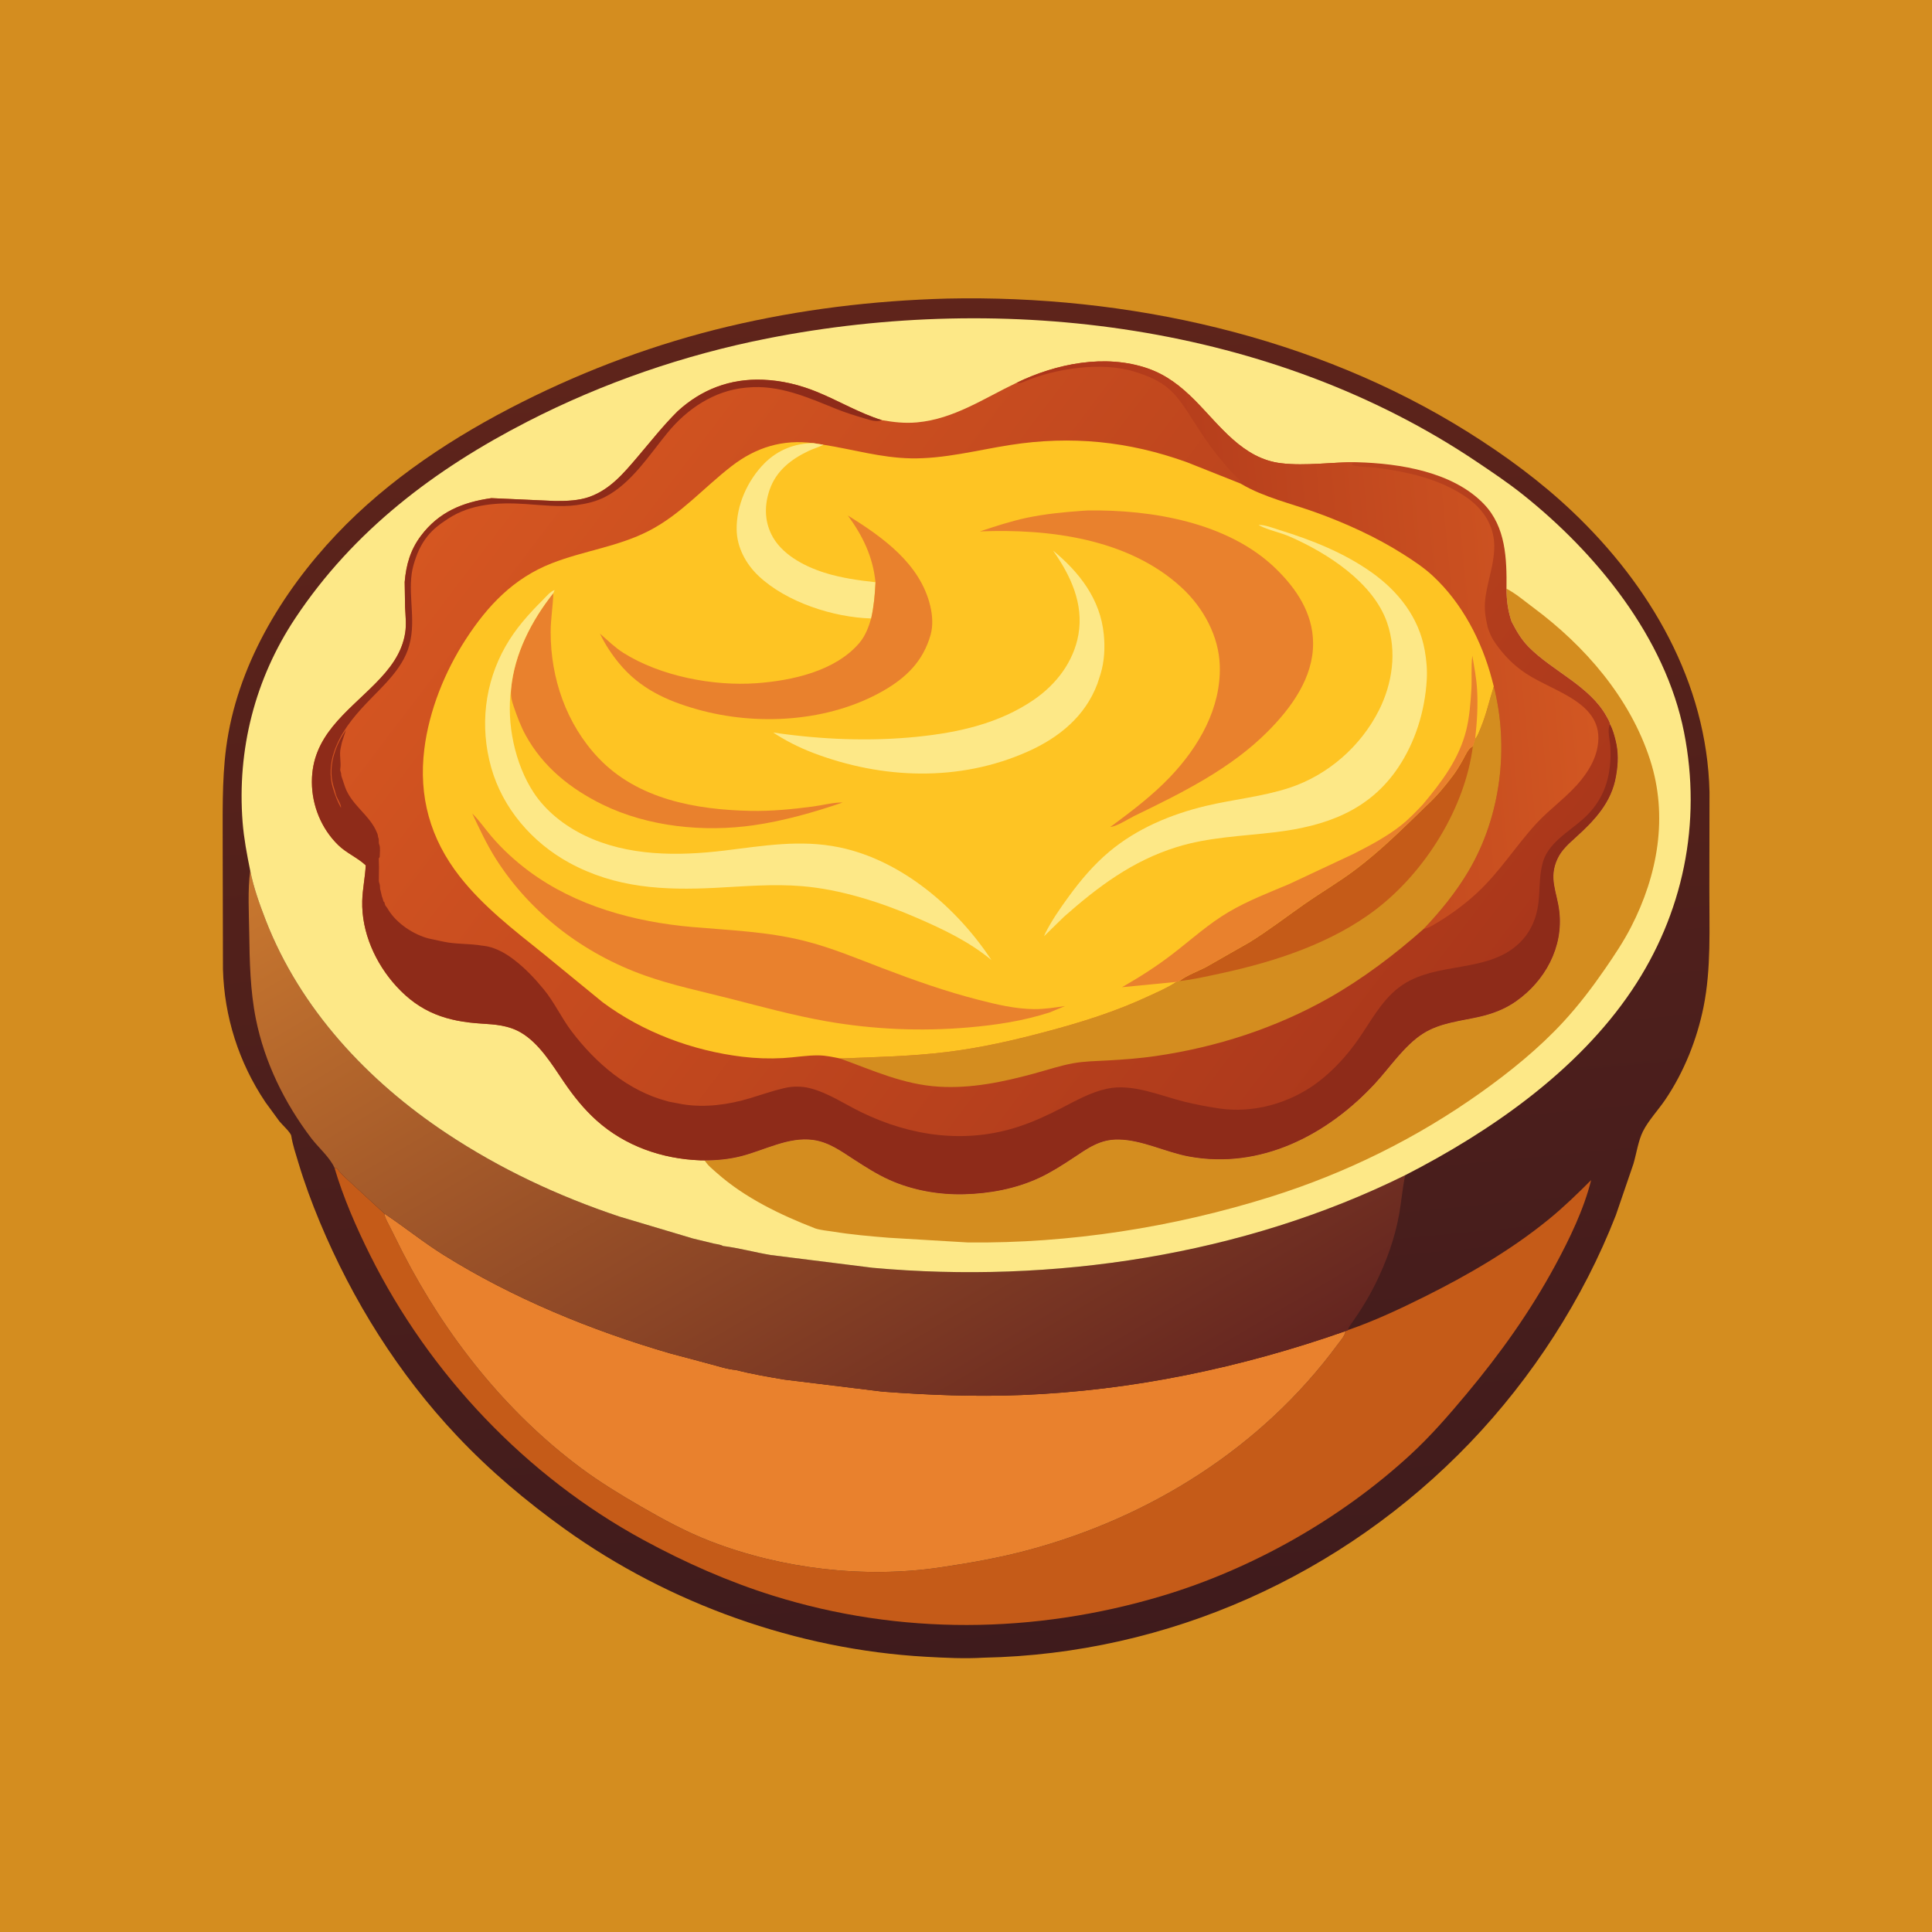 <svg version="1.1" xmlns="http://www.w3.org/2000/svg" style="display: block;" viewBox="0 0 2048 2048" width="1024" height="1024">
<defs>
	<linearGradient id="Gradient1" gradientUnits="userSpaceOnUse" x1="1102.29" y1="1751.59" x2="964.806" y2="317.936">
		<stop class="stop0" offset="0" stop-opacity="1" stop-color="rgb(63,27,28)"/>
		<stop class="stop1" offset="1" stop-opacity="1" stop-color="rgb(95,36,27)"/>
	</linearGradient>
	<linearGradient id="Gradient2" gradientUnits="userSpaceOnUse" x1="1122.84" y1="1590.42" x2="609.174" y2="720.72">
		<stop class="stop0" offset="0" stop-opacity="1" stop-color="rgb(100,37,32)"/>
		<stop class="stop1" offset="1" stop-opacity="1" stop-color="rgb(201,120,47)"/>
	</linearGradient>
	<linearGradient id="Gradient3" gradientUnits="userSpaceOnUse" x1="1503.89" y1="1140.05" x2="562.315" y2="423.689">
		<stop class="stop0" offset="0" stop-opacity="1" stop-color="rgb(170,55,27)"/>
		<stop class="stop1" offset="1" stop-opacity="1" stop-color="rgb(213,86,33)"/>
	</linearGradient>
	<linearGradient id="Gradient4" gradientUnits="userSpaceOnUse" x1="1146.07" y1="700.94" x2="1679.54" y2="649.009">
		<stop class="stop0" offset="0" stop-opacity="1" stop-color="rgb(173,54,26)"/>
		<stop class="stop1" offset="1" stop-opacity="1" stop-color="rgb(210,87,34)"/>
	</linearGradient>
</defs>
<path transform="translate(0,0)" fill="rgb(212,141,31)" d="M -0 -0 L 2048 0 L 2048 2048 L -0 2048 L -0 -0 z"/>
<path transform="translate(0,0)" fill="url(#Gradient1)" d="M 1004.19 316.498 C 1194.61 312.374 1393.69 356.199 1556 457.952 C 1595.34 482.613 1633.11 510.293 1666.82 542.278 C 1749.27 620.497 1809.43 723.436 1812.14 839.48 L 1811.98 942.168 C 1811.85 983.788 1814.07 1026.49 1805.81 1067.47 C 1798.84 1102.02 1785.02 1136.54 1765.22 1165.75 C 1757.94 1176.5 1747.29 1187.88 1741.59 1199.27 C 1736.64 1209.18 1734.68 1222.91 1731.52 1233.69 L 1712.92 1288 C 1678.51 1376.58 1624.12 1460.61 1558.33 1529.26 C 1423.3 1670.14 1238.03 1753.29 1042.63 1757.22 C 1022.41 1758.44 1001.34 1757.36 981.118 1756.22 C 845.268 1748.56 709.326 1700.19 598.812 1620.91 C 557.71 1591.43 519.205 1558.96 484.452 1522.13 C 422.328 1456.29 373.72 1378.69 338.957 1295.27 C 330.403 1274.74 322.722 1253.9 316.327 1232.6 C 313.497 1223.17 310.264 1213.72 308.731 1203.99 C 308.18 1200.49 298.917 1192.06 296.275 1188.76 L 281.358 1168.37 C 253.156 1126.3 237.743 1078 236.336 1027.47 L 236.061 900.489 C 236.179 864.838 235.094 828.333 239.68 792.939 C 250.777 707.277 297.976 628.469 356.522 566.591 C 412.177 507.767 481.806 462.192 553.795 426.022 C 622.917 391.293 696.52 364.006 771.825 346.133 C 848.207 328.004 925.76 318.581 1004.19 316.498 z"/>
<path transform="translate(0,0)" fill="rgb(197,91,24)" d="M 354.538 1237.81 C 356.631 1238.42 356.958 1238.12 358.289 1239.94 C 361.897 1244.89 367.229 1249.19 371.659 1253.47 L 407.408 1286.39 C 408.186 1291.68 411.506 1296.73 413.824 1301.5 L 427.038 1327.94 C 472.51 1416.18 535.558 1496.28 615.461 1555.91 C 635.802 1571.08 657.585 1584.34 679.537 1597.05 C 703.407 1610.86 727.397 1623.86 753.156 1633.84 C 828.734 1663.11 916.419 1673.41 996.61 1661.53 C 1028.1 1656.87 1059.1 1651.42 1089.88 1643.18 C 1219.6 1608.45 1337.7 1534.15 1417.77 1425.45 C 1420.42 1421.85 1426.19 1415.42 1426.15 1411.08 L 1429.88 1409.58 C 1457.19 1400.11 1484.04 1387.51 1509.92 1374.63 C 1555.91 1351.74 1601.56 1325.24 1641.5 1292.73 C 1657.51 1279.69 1672.07 1265.53 1686.66 1250.96 C 1679.05 1281.79 1663.69 1313.46 1648.58 1341.38 C 1621.9 1390.68 1590.2 1435.02 1554.31 1477.97 C 1535.67 1500.27 1516.7 1522.13 1495.3 1541.86 C 1421.45 1609.96 1327.26 1663.31 1231.05 1691.96 C 1096.27 1732.09 954.203 1733.56 819.541 1691.5 C 772.027 1676.67 726.171 1656.33 682.449 1632.61 C 557.926 1565.06 455.268 1456.74 392.172 1330.14 C 377.463 1300.63 363.9 1269.48 354.538 1237.81 z"/>
<path transform="translate(0,0)" fill="rgb(233,129,45)" d="M 407.408 1286.39 C 428.698 1300.53 448.351 1316.6 470.151 1330.24 C 543.567 1376.17 626.941 1410.32 709.951 1434.53 L 752.72 1445.97 C 761.442 1448.26 771.227 1451.58 780.205 1452.24 C 797.008 1456.67 814.367 1459.5 831.488 1462.42 L 935.552 1475.17 C 984.551 1478.84 1033.73 1480.75 1082.88 1478.78 C 1200.41 1474.07 1315.33 1449.95 1426.15 1411.08 C 1426.19 1415.42 1420.42 1421.85 1417.77 1425.45 C 1337.7 1534.15 1219.6 1608.45 1089.88 1643.18 C 1059.1 1651.42 1028.1 1656.87 996.61 1661.53 C 916.419 1673.41 828.734 1663.11 753.156 1633.84 C 727.397 1623.86 703.407 1610.86 679.537 1597.05 C 657.585 1584.34 635.802 1571.08 615.461 1555.91 C 535.558 1496.28 472.51 1416.18 427.038 1327.94 L 413.824 1301.5 C 411.506 1296.73 408.186 1291.68 407.408 1286.39 z"/>
<path transform="translate(0,0)" fill="url(#Gradient2)" d="M 265.236 922.92 C 268.8 940.777 275.034 958.326 281.621 975.277 C 318.239 1069.51 389.622 1145.72 472.969 1201.15 C 529.98 1239.06 591.624 1267.93 656.532 1289.6 L 734.454 1312.85 L 756.996 1318.31 C 759.744 1318.93 764.049 1319.26 766.316 1320.79 C 783.246 1322.88 800.289 1327.6 817.186 1330.4 L 925.085 1343.92 C 1115.54 1361.12 1317.58 1330.88 1489.59 1245.74 C 1486.61 1259.57 1485.58 1273.77 1483.06 1287.71 C 1478.49 1312.96 1469.61 1337.42 1458.27 1360.38 C 1450.61 1375.9 1441.89 1389.86 1431.91 1403.97 C 1431.36 1404.74 1429.16 1407.62 1429.24 1408.4 C 1429.28 1408.84 1429.67 1409.19 1429.88 1409.58 L 1426.15 1411.08 C 1315.33 1449.95 1200.41 1474.07 1082.88 1478.78 C 1033.73 1480.75 984.551 1478.84 935.552 1475.17 L 831.488 1462.42 C 814.367 1459.5 797.008 1456.67 780.205 1452.24 C 771.227 1451.58 761.442 1448.26 752.72 1445.97 L 709.951 1434.53 C 626.941 1410.32 543.567 1376.17 470.151 1330.24 C 448.351 1316.6 428.698 1300.53 407.408 1286.39 L 371.659 1253.47 C 367.229 1249.19 361.897 1244.89 358.289 1239.94 C 356.958 1238.12 356.631 1238.42 354.538 1237.81 C 349.538 1226.7 337.373 1216.31 329.93 1206.5 C 301.585 1169.15 280.421 1126.09 271.215 1080 C 265.224 1050 264.608 1019.15 264.185 988.673 C 263.888 967.248 262.455 944.11 265.236 922.92 z"/>
<path transform="translate(0,0)" fill="rgb(253,232,135)" d="M 265.236 922.92 C 261.817 906.126 258.498 888.586 257.172 871.5 C 251.208 794.609 270.256 719.63 313.011 655.302 C 374.723 562.451 460.963 497.279 559.258 446.831 C 639.132 405.838 725.235 376.195 813.337 358.786 C 1065.85 308.886 1348.75 343.877 1565.26 489.403 C 1581.77 500.5 1598.39 511.625 1613.97 524.019 C 1692.31 586.364 1765.3 675.782 1785.15 776.197 C 1804.15 872.31 1784.38 968.743 1729.68 1049.98 C 1672.2 1135.37 1580.06 1199.4 1489.59 1245.74 C 1317.58 1330.88 1115.54 1361.12 925.085 1343.92 L 817.186 1330.4 C 800.289 1327.6 783.246 1322.88 766.316 1320.79 C 764.049 1319.26 759.744 1318.93 756.996 1318.31 L 734.454 1312.85 L 656.532 1289.6 C 591.624 1267.93 529.98 1239.06 472.969 1201.15 C 389.622 1145.72 318.239 1069.51 281.621 975.277 C 275.034 958.326 268.8 940.777 265.236 922.92 z"/>
<path transform="translate(0,0)" fill="rgb(212,141,31)" d="M 1596.94 624.055 C 1606.71 629.084 1616.28 637.32 1625.14 643.895 C 1679.99 684.583 1727.89 739.659 1749.14 805.359 C 1768.52 865.287 1757.32 927.564 1728.98 982.687 C 1721.08 998.051 1711.44 1012.48 1701.65 1026.69 C 1687.98 1046.54 1673.57 1065.49 1657.22 1083.23 C 1631.49 1111.15 1600.7 1136.08 1569.82 1158.07 C 1501.72 1206.57 1426.66 1243.67 1346.82 1268.71 C 1243.79 1301.01 1134 1318.22 1025.96 1317.06 L 942.081 1312.06 C 922.391 1310.46 902.663 1308.77 883.158 1305.58 C 877.017 1304.58 870.104 1304.12 864.201 1302.18 C 827.58 1287.98 789.798 1269.88 760.178 1243.64 C 755.524 1239.51 750.163 1235.41 746.967 1230.04 C 760.001 1230.07 773.225 1228.77 785.866 1225.53 C 810.387 1219.25 836.097 1204.73 861.969 1208.36 C 878.762 1210.71 891.508 1220.19 905.399 1229.18 C 917.335 1236.9 929.353 1244.6 942.329 1250.5 C 966.836 1261.63 995.196 1266.67 1022 1265.95 C 1049.17 1265.22 1076.53 1260.17 1101.31 1248.71 C 1113.79 1242.94 1125.55 1235.41 1137.01 1227.86 C 1153.2 1217.19 1165.88 1207.45 1186.11 1207.92 C 1211.21 1208.49 1235.65 1221.36 1260.31 1225.91 C 1336.15 1239.89 1406.75 1203.28 1457.27 1148.86 C 1473.33 1131.56 1488.55 1108.23 1508.67 1095.5 C 1526.75 1084.06 1548.75 1082.3 1569.14 1077.59 C 1582.65 1074.46 1595.57 1069.47 1606.95 1061.47 C 1637.75 1039.84 1657.39 1004.24 1652.91 966 C 1650.46 945.106 1641.28 931.114 1651.05 910.231 C 1655.44 900.839 1663.1 894.254 1670.64 887.405 C 1690.57 869.276 1708.32 850.515 1713.03 822.805 L 1713.32 821 C 1715.39 808.964 1715.63 796.835 1712.61 784.898 C 1711.07 778.763 1709.62 773.503 1706.75 767.793 C 1706.74 765.549 1704.08 761.289 1702.98 759.291 C 1685.23 727.111 1645.64 711.359 1620.45 685.764 C 1612.54 677.722 1607.45 668.739 1602.31 658.813 C 1598.29 646.589 1597.09 636.851 1596.94 624.055 z"/>
<path transform="translate(0,0)" fill="url(#Gradient3)" d="M 1077.79 405.707 C 1119.49 385.461 1171.56 374.943 1216.55 390.5 C 1236.43 397.374 1251.78 409.42 1266.47 424.198 C 1293.25 451.133 1317.26 486.171 1358 491.047 C 1384.55 494.224 1411.96 489.657 1438.67 489.989 C 1483.76 491.233 1540.25 500.115 1573.07 534.376 C 1596.33 558.647 1597.3 592.335 1596.94 624.055 C 1597.09 636.851 1598.29 646.589 1602.31 658.813 C 1607.45 668.739 1612.54 677.722 1620.45 685.764 C 1645.64 711.359 1685.23 727.111 1702.98 759.291 C 1704.08 761.289 1706.74 765.549 1706.75 767.793 C 1709.62 773.503 1711.07 778.763 1712.61 784.898 C 1715.63 796.835 1715.39 808.964 1713.32 821 L 1713.03 822.805 C 1708.32 850.515 1690.57 869.276 1670.64 887.405 C 1663.1 894.254 1655.44 900.839 1651.05 910.231 C 1641.28 931.114 1650.46 945.106 1652.91 966 C 1657.39 1004.24 1637.75 1039.84 1606.95 1061.47 C 1595.57 1069.47 1582.65 1074.46 1569.14 1077.59 C 1548.75 1082.3 1526.75 1084.06 1508.67 1095.5 C 1488.55 1108.23 1473.33 1131.56 1457.27 1148.86 C 1406.75 1203.28 1336.15 1239.89 1260.31 1225.91 C 1235.65 1221.36 1211.21 1208.49 1186.11 1207.92 C 1165.88 1207.45 1153.2 1217.19 1137.01 1227.86 C 1125.55 1235.41 1113.79 1242.94 1101.31 1248.71 C 1076.53 1260.17 1049.17 1265.22 1022 1265.95 C 995.196 1266.67 966.836 1261.63 942.329 1250.5 C 929.353 1244.6 917.335 1236.9 905.399 1229.18 C 891.508 1220.19 878.762 1210.71 861.969 1208.36 C 836.097 1204.73 810.387 1219.25 785.866 1225.53 C 773.225 1228.77 760.001 1230.07 746.967 1230.04 L 742 1229.97 C 701.896 1228.45 662.729 1214.88 632.5 1187.82 C 618.971 1175.71 607.975 1161.88 597.787 1146.93 C 585.295 1128.59 571.492 1105.63 551.756 1094.31 C 538.902 1086.94 525.071 1085.93 510.654 1085.06 C 473.786 1082.83 445.719 1073.46 420.161 1045.5 C 397.98 1021.24 383.143 988.2 383.984 955.058 C 384.303 942.463 387.09 929.926 387.691 917.259 C 378.722 908.93 367.367 904.432 358.5 895.793 C 340.585 878.337 330.644 853.767 330.615 828.878 C 330.557 780.29 366.986 755.78 397.876 724.564 C 412.944 709.336 426.186 692.604 429.533 670.772 C 430.874 662.023 429.872 652.728 429.407 643.941 L 428.978 616.959 C 430.515 598.714 435.039 582.808 446.175 567.987 C 465.19 542.678 490.484 532.345 520.908 528.045 L 588.594 531.079 C 600.668 531.134 613.718 530.733 625.188 526.57 C 646.965 518.666 661.313 501.429 675.882 484.312 C 689.778 467.984 702.957 451.19 718.19 436.07 C 743.599 412.678 774.252 401.117 808.885 402.536 C 828.989 403.36 848.07 408.029 866.643 415.674 C 889.515 425.09 911.15 438.013 934.812 445.379 C 947.579 447.564 958.983 448.928 972 447.754 C 1011.25 444.215 1043.21 422.106 1077.79 405.707 z"/>
<path transform="translate(0,0)" fill="url(#Gradient4)" d="M 1077.79 405.707 C 1119.49 385.461 1171.56 374.943 1216.55 390.5 C 1236.43 397.374 1251.78 409.42 1266.47 424.198 C 1293.25 451.133 1317.26 486.171 1358 491.047 C 1384.55 494.224 1411.96 489.657 1438.67 489.989 L 1432.95 491.5 C 1433.55 492.837 1433.16 492.698 1434.42 493.141 C 1441.25 495.539 1451.63 494.807 1459.04 495.808 C 1490.69 500.085 1521.77 506.577 1549.29 523.699 C 1565.39 533.713 1578.05 547.041 1582.52 566.006 C 1587.64 587.724 1577.96 610.792 1574.77 632.213 C 1573.31 642.018 1573.93 651.739 1576.29 661.332 L 1576.43 662.202 C 1576.91 664.893 1577.6 666.966 1578.66 669.5 L 1579.29 671.104 C 1580.68 674.6 1582.48 677.909 1584.6 681 C 1593.67 694.198 1604.1 704.98 1617.5 713.874 C 1648.59 734.5 1705.15 745.724 1692.57 795.88 C 1689.69 807.387 1683.51 817.479 1676.19 826.689 C 1662.51 843.893 1643.57 856.715 1628.65 872.912 C 1606.65 896.815 1589.82 924.216 1565.75 946.497 C 1551.43 959.756 1534.48 971.985 1517.5 981.576 C 1514.69 983.162 1512.25 984.075 1509.1 984.74 C 1526.96 966.025 1543.54 945.632 1556.73 923.31 C 1590.89 865.503 1599.95 792.272 1583.5 727.602 L 1581.59 720.292 C 1570.81 679.348 1549.85 639.005 1518.5 610.094 C 1509.26 601.57 1498.29 594.321 1487.71 587.594 C 1459.03 569.351 1426.54 554.604 1394.62 543.091 C 1368.92 533.823 1339.63 527.101 1316.02 513.14 L 1315.25 512.676 C 1315.12 512.076 1314.93 510.95 1314.64 510.325 C 1312.89 506.544 1307.67 502.854 1304.79 499.725 L 1289.23 481.182 C 1280.03 469.36 1271.98 456.995 1263.88 444.416 C 1256.74 433.312 1249.65 421.78 1239.75 412.863 C 1229.07 403.248 1216.47 398.379 1203 394.088 C 1168.72 383.169 1119.32 390.396 1086.5 404.197 C 1084.13 405.194 1081.99 406.429 1079.33 406.01 L 1077.79 405.707 z"/>
<path transform="translate(0,0)" fill="rgb(212,141,31)" d="M 1583.5 727.602 C 1599.95 792.272 1590.89 865.503 1556.73 923.31 C 1543.54 945.632 1526.96 966.025 1509.1 984.74 C 1478.57 1011.82 1444.46 1037.63 1408.91 1057.77 C 1352.13 1089.92 1289.57 1110.07 1225.1 1119.46 C 1208.3 1121.91 1191.32 1123.17 1174.37 1124.11 C 1162.19 1124.78 1149.36 1124.94 1137.36 1127.14 C 1123.58 1129.68 1110.03 1134.21 1096.52 1137.9 C 1063.46 1146.93 1029.7 1154.02 995.238 1151.93 C 957.588 1149.65 925.234 1134.61 890.452 1122.01 C 928.357 1120.56 966.026 1119.79 1003.75 1115.16 C 1039.54 1110.78 1074.04 1102.89 1108.83 1093.63 C 1146.55 1083.6 1182.54 1072.39 1217.99 1055.8 C 1227.77 1051.22 1238.03 1046.93 1246.98 1040.87 L 1250.04 1040 C 1258.29 1033.6 1269.37 1029.82 1278.65 1024.95 L 1324.73 998.667 C 1344.71 986.276 1363.19 972.024 1382.4 958.561 C 1400.24 946.064 1419.12 935.058 1436.54 921.96 C 1463.95 901.355 1487.39 877.884 1511.94 854.086 C 1522.08 844.872 1531.76 833.303 1539.96 822.351 C 1544.09 816.846 1547.67 810.789 1551.03 804.793 C 1553.43 800.503 1556.49 792.714 1561.28 791.173 L 1563.74 783.265 C 1566.59 779.951 1568.16 775.102 1569.83 771.069 C 1575.69 756.883 1578.83 742.131 1583.5 727.602 z"/>
<path transform="translate(0,0)" fill="rgb(197,91,24)" d="M 1511.94 854.086 C 1522.08 844.872 1531.76 833.303 1539.96 822.351 C 1544.09 816.846 1547.67 810.789 1551.03 804.793 C 1553.43 800.503 1556.49 792.714 1561.28 791.173 C 1552.91 856.543 1511.06 923.513 1459.3 963.432 C 1412.42 999.587 1351.87 1019.36 1294.72 1031.69 C 1279.99 1034.86 1265.02 1038.38 1250.04 1040 C 1258.29 1033.6 1269.37 1029.82 1278.65 1024.95 L 1324.73 998.667 C 1344.71 986.276 1363.19 972.024 1382.4 958.561 C 1400.24 946.064 1419.12 935.058 1436.54 921.96 C 1463.95 901.355 1487.39 877.884 1511.94 854.086 z"/>
<path transform="translate(0,0)" fill="rgb(142,43,25)" d="M 718.19 436.07 C 743.599 412.678 774.252 401.117 808.885 402.536 C 828.989 403.36 848.07 408.029 866.643 415.674 C 889.515 425.09 911.15 438.013 934.812 445.379 C 929.506 447.635 922.874 445.43 917.5 443.842 C 907.033 440.75 896.513 437.542 886.38 433.444 C 856.061 421.182 825.585 407.528 792 410.806 L 790.192 410.971 C 756.814 414.19 728.306 433.4 707.403 458.953 C 688.197 482.433 669.377 512.124 641.92 526.5 C 632.184 531.598 622.044 533.941 611.239 535.427 C 593.778 537.829 574.178 535.395 556.607 534.245 C 528.304 532.393 499.296 533.894 474.885 549.916 C 466.575 555.372 459.347 560.569 453.099 568.443 C 445.767 577.685 441.705 587.359 438.446 598.574 C 431.166 623.626 440.359 651.816 435.315 677.5 L 434.938 679.481 C 429.539 706.818 406.753 726.146 388.519 745.379 C 373.93 760.767 360.973 776.718 354.092 797 C 350.033 808.964 349.054 822.845 352.773 835.054 C 355.085 842.645 357.576 849.483 361.5 856.396 C 361.786 852.129 356.917 846.239 355.882 841.472 C 354.96 837.229 353.239 833.474 352.453 829.047 L 352.19 827.881 C 348.813 808.88 356.194 789.289 366.712 773.809 L 363.007 785.047 C 362.12 787.498 361.862 790.08 361.22 792.597 C 359.349 799.934 361.871 807.971 360.723 815 C 360.372 817.15 361.042 817.534 361.51 819.5 L 361.826 822.497 L 362.51 824.5 L 365.929 834.664 C 372.98 853.783 392.254 864.353 399.51 882.5 L 400.053 883.75 C 400.601 885.122 400.503 886.133 400.826 887.497 L 401.188 888.39 C 401.976 890.7 401.07 892.844 402.01 895.195 C 403.413 898.702 402.561 904.659 402.5 908.51 L 401.51 910 L 401.755 919 L 401.585 932.562 C 401.429 934.902 402.002 935.384 402.51 937.5 C 403.131 940.086 402.425 941.656 403.51 944.5 L 404.489 948.719 C 405.076 951.655 404.476 949.04 405.51 952 L 406.51 955.5 L 407.51 956.5 L 407.885 958.094 C 408.549 960.418 409.211 960.661 410.51 962.5 L 411.536 964.219 C 420.294 978.75 438.39 990.821 454.772 994.918 L 469.943 998.174 C 483.168 1001.08 497.646 1000.07 511 1002.41 L 513.034 1002.63 C 523.535 1003.83 534.905 1009.79 543.25 1016.14 L 544.643 1017.17 C 556.729 1026.39 566.916 1037.19 576.514 1048.9 C 587.755 1062.62 595.276 1079.24 606.003 1093.34 C 631.754 1127.19 665.664 1156.36 707.5 1167.36 L 709.188 1167.84 L 723.871 1170.61 C 747.426 1174.42 772.274 1171 795 1164.18 C 806.85 1160.62 818.328 1156.52 830.406 1153.67 L 833.657 1152.95 C 840.63 1151.42 850.567 1151.55 857.5 1153.29 L 858.835 1153.62 C 877.84 1158.46 895.195 1170.28 912.709 1178.84 C 965.43 1204.61 1023.94 1212.84 1080.33 1194.11 C 1095.42 1189.09 1109.93 1182.45 1124.07 1175.19 C 1139.86 1167.07 1155.49 1158.1 1172.96 1154.2 C 1200.11 1148.12 1229.15 1161.28 1255 1167.72 C 1267.41 1170.81 1279.63 1173.1 1292.27 1175 C 1328.38 1180.44 1366.93 1169.53 1395.95 1147.97 C 1413.02 1135.28 1427.99 1118.8 1440.1 1101.37 C 1453.16 1082.56 1464.2 1061.19 1482.64 1046.97 C 1521.52 1016.97 1580.47 1034.05 1614.37 995.756 C 1623.31 985.667 1628.45 972.978 1630.45 959.719 C 1632.53 945.923 1631.38 931.583 1634.5 917.975 L 1634.81 916.519 C 1639.91 893.586 1663.44 881.786 1679.34 867.092 C 1694.73 852.87 1703.45 835.775 1706.17 815 L 1706.45 812.977 C 1707.43 805.611 1707.39 797.906 1706.93 790.5 C 1706.54 784.101 1703.42 773.309 1706.75 767.793 C 1709.62 773.503 1711.07 778.763 1712.61 784.898 C 1715.63 796.835 1715.39 808.964 1713.32 821 L 1713.03 822.805 C 1708.32 850.515 1690.57 869.276 1670.64 887.405 C 1663.1 894.254 1655.44 900.839 1651.05 910.231 C 1641.28 931.114 1650.46 945.106 1652.91 966 C 1657.39 1004.24 1637.75 1039.84 1606.95 1061.47 C 1595.57 1069.47 1582.65 1074.46 1569.14 1077.59 C 1548.75 1082.3 1526.75 1084.06 1508.67 1095.5 C 1488.55 1108.23 1473.33 1131.56 1457.27 1148.86 C 1406.75 1203.28 1336.15 1239.89 1260.31 1225.91 C 1235.65 1221.36 1211.21 1208.49 1186.11 1207.92 C 1165.88 1207.45 1153.2 1217.19 1137.01 1227.86 C 1125.55 1235.41 1113.79 1242.94 1101.31 1248.71 C 1076.53 1260.17 1049.17 1265.22 1022 1265.95 C 995.196 1266.67 966.836 1261.63 942.329 1250.5 C 929.353 1244.6 917.335 1236.9 905.399 1229.18 C 891.508 1220.19 878.762 1210.71 861.969 1208.36 C 836.097 1204.73 810.387 1219.25 785.866 1225.53 C 773.225 1228.77 760.001 1230.07 746.967 1230.04 L 742 1229.97 C 701.896 1228.45 662.729 1214.88 632.5 1187.82 C 618.971 1175.71 607.975 1161.88 597.787 1146.93 C 585.295 1128.59 571.492 1105.63 551.756 1094.31 C 538.902 1086.94 525.071 1085.93 510.654 1085.06 C 473.786 1082.83 445.719 1073.46 420.161 1045.5 C 397.98 1021.24 383.143 988.2 383.984 955.058 C 384.303 942.463 387.09 929.926 387.691 917.259 C 378.722 908.93 367.367 904.432 358.5 895.793 C 340.585 878.337 330.644 853.767 330.615 828.878 C 330.557 780.29 366.986 755.78 397.876 724.564 C 412.944 709.336 426.186 692.604 429.533 670.772 C 430.874 662.023 429.872 652.728 429.407 643.941 L 428.978 616.959 C 430.515 598.714 435.039 582.808 446.175 567.987 C 465.19 542.678 490.484 532.345 520.908 528.045 L 588.594 531.079 C 600.668 531.134 613.718 530.733 625.188 526.57 C 646.965 518.666 661.313 501.429 675.882 484.312 C 689.778 467.984 702.957 451.19 718.19 436.07 z"/>
<path transform="translate(0,0)" fill="rgb(254,196,35)" d="M 872.914 471.452 C 904.23 476.313 933.486 485.249 965.5 485.871 C 1000.76 486.555 1036.04 477.138 1070.68 471.718 C 1135.5 461.576 1196.56 467.708 1258.26 490.008 L 1315.25 512.676 L 1316.02 513.14 C 1339.63 527.101 1368.92 533.823 1394.62 543.091 C 1426.54 554.604 1459.03 569.351 1487.71 587.594 C 1498.29 594.321 1509.26 601.57 1518.5 610.094 C 1549.85 639.005 1570.81 679.348 1581.59 720.292 L 1583.5 727.602 C 1578.83 742.131 1575.69 756.883 1569.83 771.069 C 1568.16 775.102 1566.59 779.951 1563.74 783.265 L 1561.28 791.173 C 1556.49 792.714 1553.43 800.503 1551.03 804.793 C 1547.67 810.789 1544.09 816.846 1539.96 822.351 C 1531.76 833.303 1522.08 844.872 1511.94 854.086 C 1487.39 877.884 1463.95 901.355 1436.54 921.96 C 1419.12 935.058 1400.24 946.064 1382.4 958.561 C 1363.19 972.024 1344.71 986.276 1324.73 998.667 L 1278.65 1024.95 C 1269.37 1029.82 1258.29 1033.6 1250.04 1040 L 1246.98 1040.87 C 1238.03 1046.93 1227.77 1051.22 1217.99 1055.8 C 1182.54 1072.39 1146.55 1083.6 1108.83 1093.63 C 1074.04 1102.89 1039.54 1110.78 1003.75 1115.16 C 966.026 1119.79 928.357 1120.56 890.452 1122.01 C 882.955 1120.51 875.424 1118.85 867.75 1118.75 C 855.233 1118.58 842.601 1120.92 830.08 1121.61 C 815.69 1122.41 801.199 1121.92 786.892 1120.19 C 734.006 1113.77 681.74 1094.27 638.869 1062.46 L 575.782 1010.82 C 544.426 985.662 512.147 960.863 487.213 928.981 C 456.029 889.109 443.535 844.227 449.82 793.867 C 454.905 753.13 471.558 711.81 493.854 677.511 C 517.109 641.735 544.396 613.025 584.71 597.165 C 618.742 583.776 654.942 579.644 687.828 562.728 C 721.67 545.32 745.88 516.984 775.542 494.107 C 801.376 474.183 829.603 465.48 862.265 469.755 L 872.914 471.452 z"/>
<path transform="translate(0,0)" fill="rgb(253,232,135)" d="M 862.265 469.755 L 872.914 471.452 L 871.976 471.917 C 867.125 474.282 861.986 475.709 857.126 478.016 C 838.619 486.797 822.823 499.061 815.885 519.031 C 810.422 534.756 810.225 551.182 817.634 566.334 C 827.891 587.311 852.066 600.081 873.5 606.935 C 891.249 612.609 909.62 615.132 928.071 617.206 C 927.436 630.393 926.376 642.697 923.479 655.598 C 883.369 654.449 833.691 638.424 804.125 610.53 C 790.681 597.846 781.181 580.247 780.88 561.529 C 780.467 535.795 792.296 509.304 810.36 491.1 C 824.388 476.964 842.561 469.827 862.265 469.755 z"/>
<path transform="translate(0,0)" fill="rgb(233,129,45)" d="M 1508.08 852.956 C 1528.07 829.143 1546.65 804.715 1554.31 773.892 C 1557.65 760.454 1558.81 745.424 1559.68 731.615 C 1560.45 719.41 1559.19 707.154 1560.73 695.004 C 1562.65 706.568 1564.96 718.315 1565.71 730.017 C 1566.85 747.572 1565.69 765.798 1563.74 783.265 L 1561.28 791.173 C 1556.49 792.714 1553.43 800.503 1551.03 804.793 C 1547.67 810.789 1544.09 816.846 1539.96 822.351 C 1531.76 833.303 1522.08 844.872 1511.94 854.086 C 1487.39 877.884 1463.95 901.355 1436.54 921.96 C 1419.12 935.058 1400.24 946.064 1382.4 958.561 C 1363.19 972.024 1344.71 986.276 1324.73 998.667 L 1278.65 1024.95 C 1269.37 1029.82 1258.29 1033.6 1250.04 1040 L 1246.98 1040.87 L 1189.42 1046.46 C 1208.68 1035.43 1226.41 1024.1 1244 1010.48 C 1263.24 995.596 1281.38 979.142 1302.45 966.741 C 1322.65 954.845 1344.74 946.318 1366.32 937.259 L 1435 905.062 C 1452 896.376 1470 886.919 1485 875.017 C 1493.41 868.345 1500.72 860.73 1508.08 852.956 z"/>
<path transform="translate(0,0)" fill="rgb(233,129,45)" d="M 586.566 628.661 C 586.169 642.486 583.749 656.017 583.729 670.001 C 583.657 719.023 600.33 767.544 634.38 803.471 C 675.841 847.219 737.727 858.369 795.415 859.552 C 817.804 860.011 839.764 857.844 861.92 854.931 C 872.051 853.6 883.145 850.51 893.311 850.68 C 863.076 861.016 830.649 870.253 798.994 874.797 C 746.135 882.384 686.966 876.503 638.699 852.846 C 604.778 836.22 575.685 812.97 557.274 779.457 C 551.971 769.804 548.153 759.482 544.596 749.088 C 542.629 743.343 541.485 739.163 541.729 733.003 L 541.715 731.581 L 541.717 730.727 C 545.226 692.971 563.342 658.041 586.566 628.661 z"/>
<path transform="translate(0,0)" fill="rgb(253,232,135)" d="M 1116.3 583.668 C 1144.34 606.69 1166.46 635.305 1170.08 672.583 C 1171.44 686.51 1170.75 701.048 1166.63 714.504 L 1163.29 724.811 C 1150.31 759.343 1122.77 781.755 1089.89 796.503 C 1017.17 829.122 935.155 826.026 861.714 797.996 C 847.051 792.385 832.73 785.146 819.609 776.508 C 869.845 783.911 921.964 786.152 972.5 780.967 C 1016.04 776.499 1059.07 766.966 1095.75 741.881 C 1119.58 725.58 1137.99 701.669 1143.14 672.873 C 1149.02 639.967 1134.76 609.794 1116.3 583.668 z"/>
<path transform="translate(0,0)" fill="rgb(233,129,45)" d="M 928.071 617.206 C 925.25 590.007 914.654 568.23 898.765 546.435 C 935.611 569.397 975.392 597.438 986.116 642.312 C 988.496 652.269 989.234 663.347 986.386 673.266 C 978.471 700.826 960.811 718.241 936.317 732.268 C 878.376 765.451 802.389 769.817 738.955 751.922 C 706.454 742.753 678.093 729.745 656.145 703 C 648.261 693.394 641.35 682.947 636.007 671.701 C 643.96 678.596 651.859 686.429 660.781 692.052 C 700 716.766 755.954 727.519 801.671 724.248 C 839.289 721.556 885.362 711.581 910.93 681.576 C 917.357 674.033 920.665 664.942 923.479 655.598 C 926.376 642.697 927.436 630.393 928.071 617.206 z"/>
<path transform="translate(0,0)" fill="rgb(253,232,135)" d="M 1334.13 556.5 C 1340.33 556.045 1350.3 559.982 1356.47 561.892 C 1390.68 572.491 1424.45 585.841 1453.89 606.697 C 1482.43 626.919 1504.08 654.557 1510.3 689.5 C 1512.14 699.81 1513.03 710.148 1512.42 720.621 C 1510.52 753.317 1500.45 786.331 1482.12 813.625 C 1451.26 859.584 1405.04 875.66 1352.28 882.11 C 1316.91 886.434 1281.33 887.281 1247 898.032 C 1200.33 912.648 1164.16 939.738 1128 971.68 L 1106.74 992.443 L 1107.91 989.565 C 1114.76 975.829 1124.14 962.369 1133.17 950 C 1145.65 932.922 1159.51 916.519 1175.77 902.897 C 1205.12 878.295 1241.09 863.227 1278.1 854.34 C 1307.47 847.289 1338.32 844.538 1367 835.052 C 1407.68 821.599 1442.46 791.183 1461.72 752.946 C 1476.07 724.448 1480.93 690.72 1470.43 660.175 C 1455.76 617.443 1406.87 586.175 1367.25 568.833 C 1356.96 564.329 1344.78 562.114 1335 557.008 L 1334.13 556.5 z"/>
<path transform="translate(0,0)" fill="rgb(253,232,135)" d="M 541.717 730.727 C 536.792 766.747 545.776 809.997 565.833 840.365 C 578.832 860.049 598.564 875.396 619.681 885.612 C 665.477 907.766 718.791 907.599 768.253 901.588 C 809.34 896.596 848.408 889.714 889.634 898.186 C 955.746 911.771 1014.57 962.419 1050.94 1017.66 C 1027.18 998.047 1000.1 985.196 972 972.992 C 934.351 956.643 891.019 942.705 850 939.349 C 819.176 936.826 789.193 939.578 758.429 941.14 C 703.581 943.925 652.509 941.419 603.281 914.485 C 564.083 893.037 532.833 856.84 520.677 813.593 C 508.474 770.178 513.57 724.279 535.955 684.988 C 546.572 666.354 560.191 651.141 575.287 636.103 C 578.67 632.733 583.426 626.771 587.962 625.5 L 586.566 628.661 C 563.342 658.041 545.226 692.971 541.717 730.727 z"/>
<path transform="translate(0,0)" fill="rgb(233,129,45)" d="M 1147.73 541.434 L 1153.06 541.124 C 1220.61 540.113 1301.77 553.65 1352.27 602.637 C 1374.23 623.944 1391.65 649.842 1391.93 681.502 C 1392.27 718.313 1368.88 750.209 1344.14 775.142 C 1304.38 815.199 1252.6 840.58 1202.45 864.92 C 1196.32 867.895 1183.2 876.5 1176.92 876.5 L 1179.88 874.5 C 1201.13 858.784 1222.48 842.439 1240.7 823.222 C 1270.92 791.364 1294.39 750.744 1293.03 705.65 C 1292.08 674.143 1275.47 644.007 1252.66 622.943 C 1196.26 570.841 1112.08 560.381 1038.69 563.322 C 1054.89 557.977 1071.18 552.576 1087.88 549 C 1107.57 544.785 1127.67 542.897 1147.73 541.434 z"/>
<path transform="translate(0,0)" fill="rgb(233,129,45)" d="M 500.61 862.373 C 507.94 869.488 513.841 878.212 520.442 886.01 C 532.224 899.93 545.953 912.532 560.566 923.398 C 610.363 960.425 672.572 977.274 733.586 982.648 C 773.765 986.187 812.931 987.433 852.285 997.263 C 881.001 1004.44 908.087 1015.88 935.659 1026.39 C 969.18 1039.18 1002.42 1050.96 1037.21 1059.86 C 1056.54 1064.81 1075.93 1069.48 1096 1069.69 C 1107.06 1069.81 1118.08 1068.04 1128.99 1066.45 L 1112.52 1073.28 C 1084.41 1082.27 1056.31 1086.54 1026.98 1089.09 C 976.662 1093.47 925.53 1091.29 875.773 1082.54 C 841.329 1076.48 807.294 1067.12 773.427 1058.47 C 743.274 1050.76 712.712 1044.44 683.332 1033.98 C 618.901 1011.04 562.45 968.353 525.606 910.351 C 515.93 895.118 508.297 878.668 500.61 862.373 z"/>
</svg>